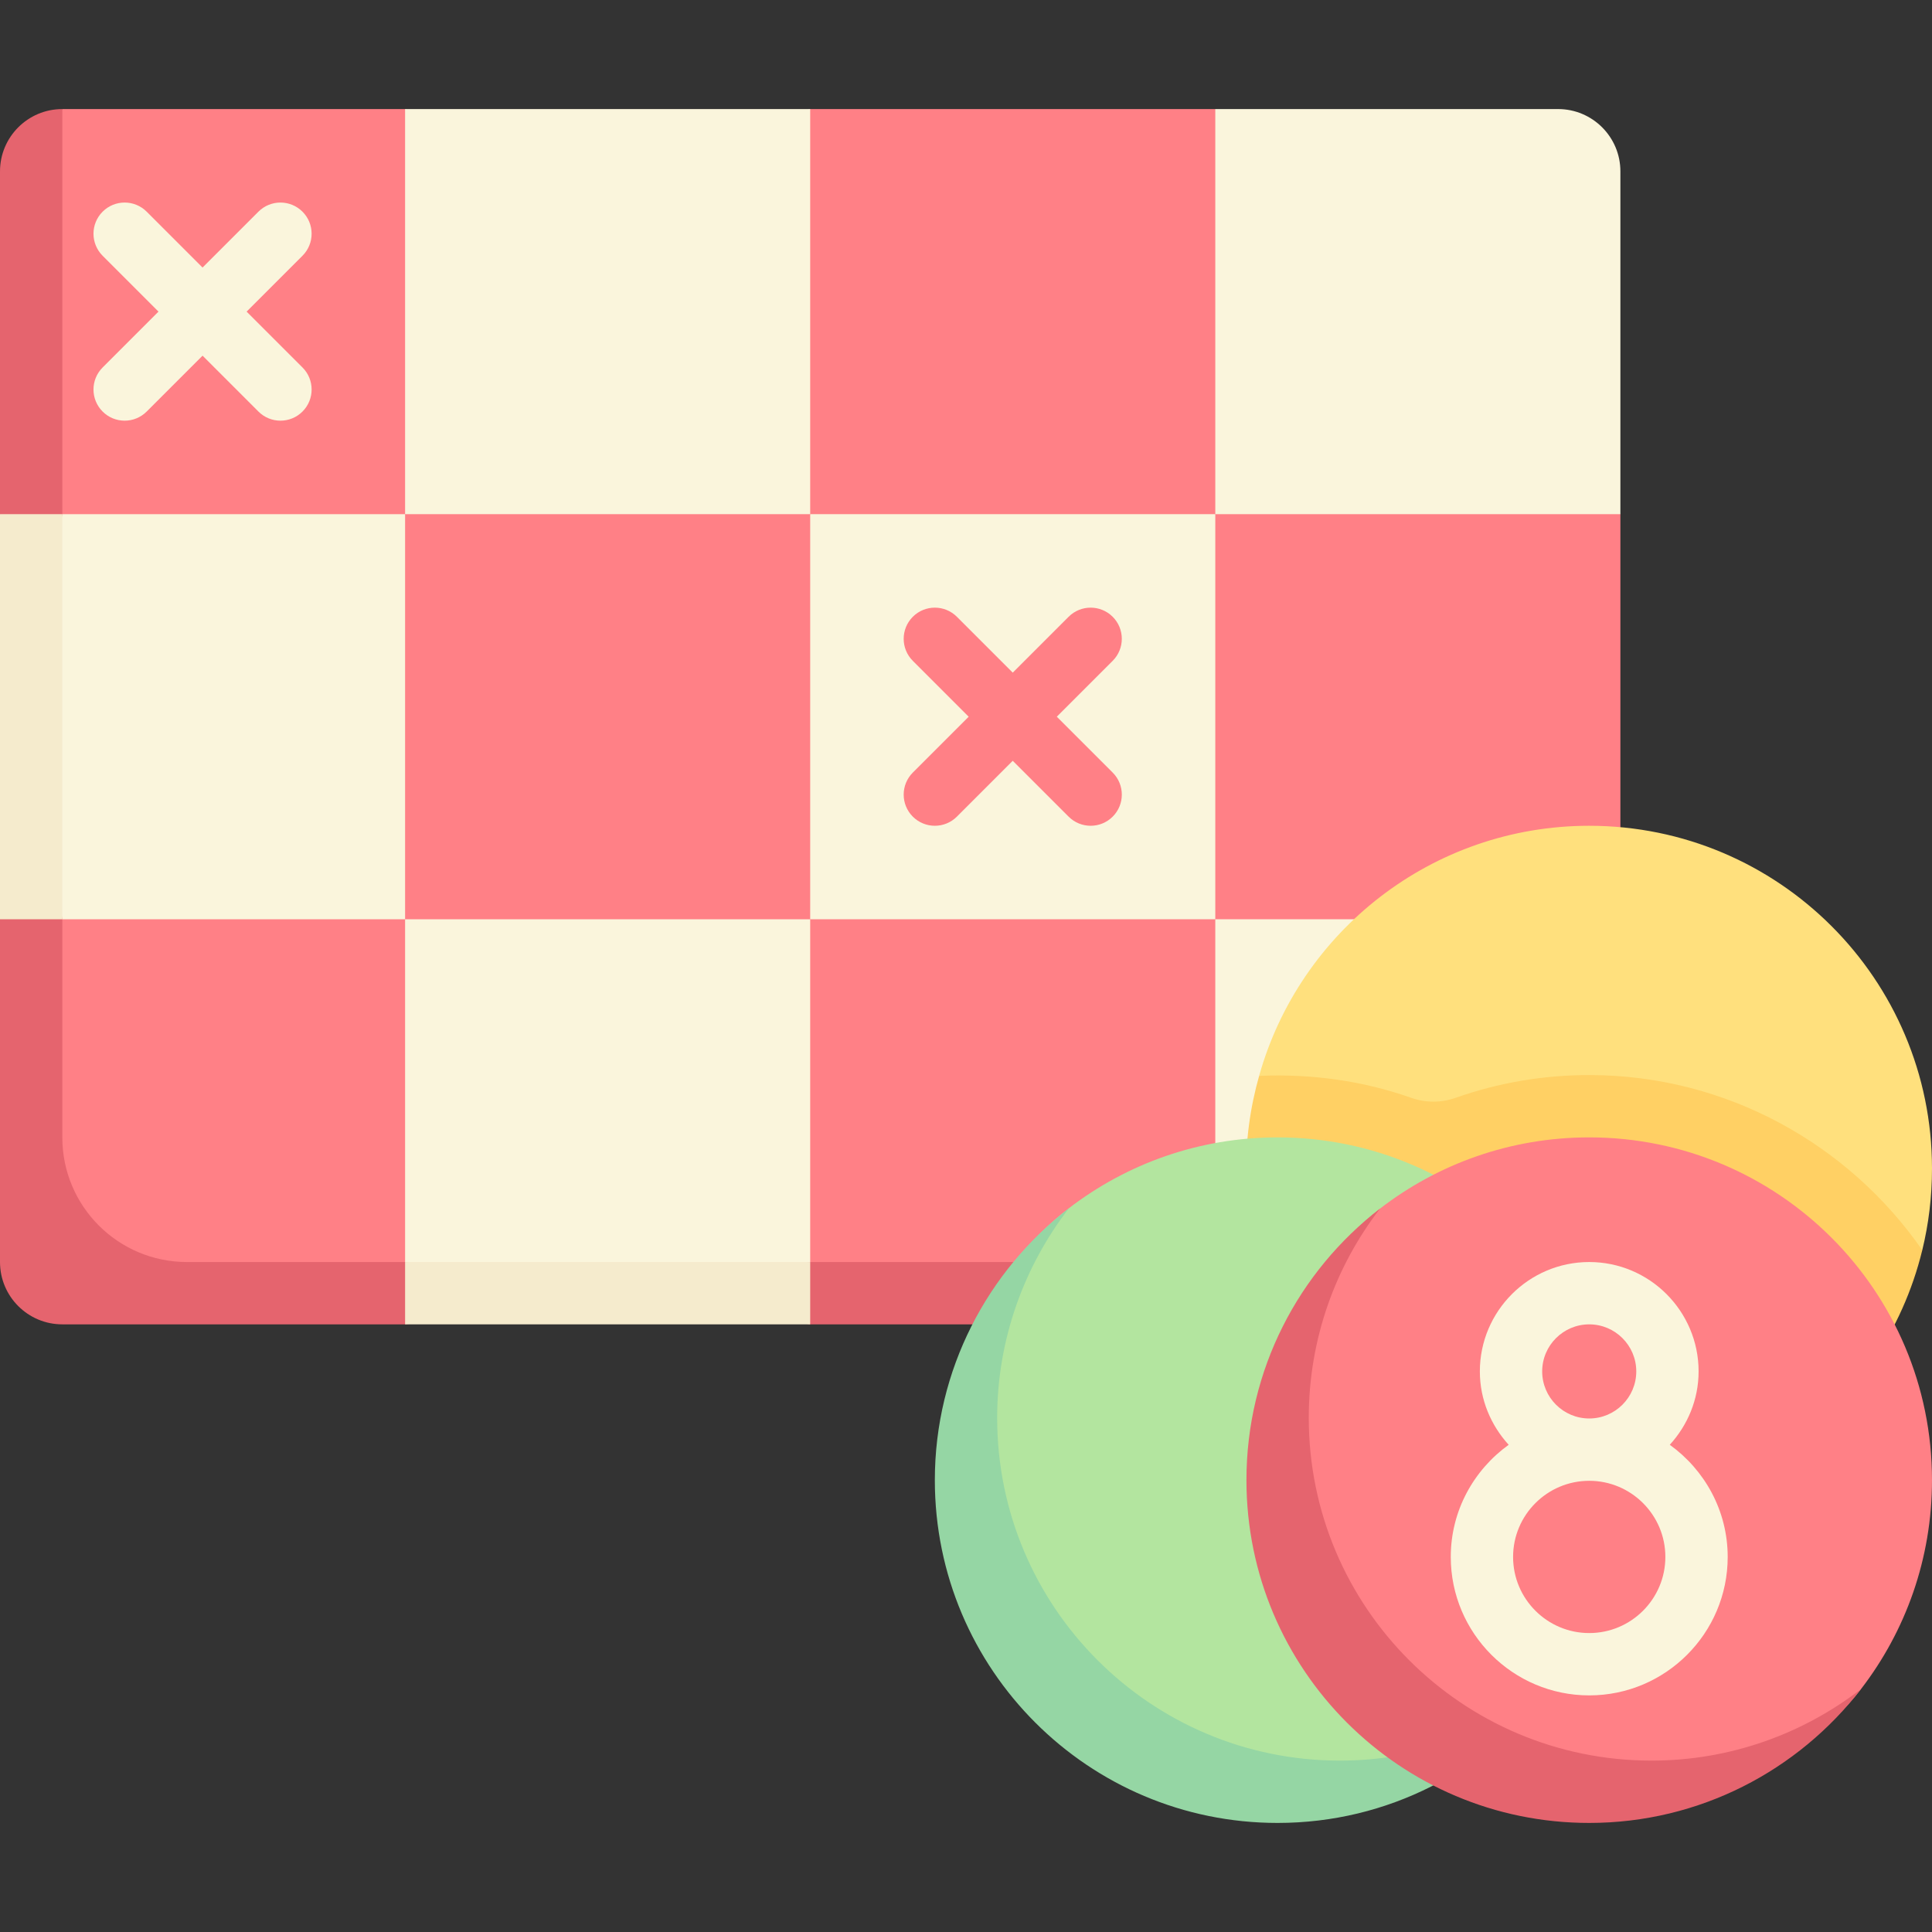 <svg id="Capa_1" enable-background="new 0 0 512 512" height="512" viewBox="0 0 512 512" width="512" xmlns="http://www.w3.org/2000/svg"><rect x="0" y="0" width="512" height="512" fill="#333333" stroke="none"/><g><path d="m412.903 342.183h-388.72c-9.122 0-16.516-7.395-16.516-16.516v-280.248l8.849-16.516h90.839l50.145 15.597 57.21-15.597h107.354l107.355 107.355v189.409c0 9.121-7.394 16.516-16.516 16.516z" fill="#ff8086"/><path d="m16.516 301.419v-272.516c-9.121 0-16.516 7.394-16.516 16.516v90.838l8.258 53.678-8.258 53.678v90.838c0 9.122 7.395 16.516 16.516 16.516h90.839l58.311-7.301 49.043 7.301h198.193c9.121 0 16.516-7.395 16.516-16.516h-379.87c-18.243.001-33.032-14.788-33.032-33.032z" fill="#e5646e"/><g fill="#faf5dc"><path d="m107.355 243.613h-90.839l-8.849-56.613 8.849-50.742h90.839z"/><path d="m107.355 28.903h107.355v107.355h-107.355z"/><path d="m214.71 334.452-49.043 9.215-58.312-9.215v-90.839h107.355z"/><path d="m214.71 136.258h107.355v107.355h-107.355z"/><path d="m429.419 136.258h-107.354v-107.355h90.839c9.122 0 16.516 7.395 16.516 16.516v90.839z"/></g><path d="m0 136.258h16.516v107.355h-16.516z" fill="#f5ebcd"/><path d="m152.774 289.032h16.516v107.355h-16.516z" fill="#f5ebcd" transform="matrix(0 1 -1 0 503.742 181.677)"/><path d="m322.065 243.613h107.355v107.355h-107.355z" fill="#faf5dc"/><path d="m421.161 218.839c-41.66 0-76.769 28.044-87.481 66.283l175.743 46.172c1.691-6.927 2.576-14.169 2.576-21.617.001-50.168-40.669-90.838-90.838-90.838z" fill="#ffe07d"/><path d="m421.161 284.903c-12.201 0-24.067 2.028-35.432 6.042-3.795 1.34-7.936 1.335-11.731-.005-12.837-4.533-26.442-6.415-40.319-5.819-4.761 16.892-5.037 35.498 2.191 55.218 11.838 32.299 40.614 55.754 74.8 59.587 47.289 5.302 88.3-25.646 98.752-68.632-19.403-27.923-51.756-46.391-88.261-46.391z" fill="#ffd064"/><path d="m367.484 289.032h16.516v107.355h-16.516z" fill="#f5ebcd" transform="matrix(0 1 -1 0 718.452 -33.032)"/><path d="m429.419 392.258c0-50.169-40.67-90.839-90.839-90.839-20.807 0-39.98 6.995-55.295 18.763-21.613 16.606-31.619 42.714-31.619 72.076 0 50.169 36.745 85.742 86.914 85.742s90.839-35.573 90.839-85.742z" fill="#b3e59f"/><path d="m355.097 466.581c-50.169 0-90.839-40.67-90.839-90.839 0-20.871 7.195-40.221 19.028-55.56-21.532 16.611-35.544 42.778-35.544 72.076 0 50.169 40.67 90.839 90.839 90.839 29.298 0 55.283-13.929 71.894-35.461-15.339 11.832-34.507 18.945-55.378 18.945z" fill="#95d6a4"/><path d="m512 392.258c0-50.169-40.67-90.839-90.839-90.839-20.87 0-40.097 7.038-55.435 18.871-21.533 16.611-29.226 42.67-29.226 71.968 0 50.169 34.492 82.242 84.661 82.242 29.33 0 55.413-5.303 72.021-26.875 11.801-15.328 18.818-34.528 18.818-55.367z" fill="#ff8086"/><path d="m442.509 382.884c4.696-5.154 7.637-11.938 7.637-19.444 0-15.984-13-28.988-28.984-28.988s-28.984 13.004-28.984 28.988c0 7.506 2.941 14.29 7.637 19.444-9.254 6.667-15.346 17.467-15.346 29.717 0 20.234 16.46 36.694 36.694 36.694s36.694-16.46 36.694-36.694c-.002-12.25-6.094-23.05-15.348-29.717zm-33.815-19.444c0-6.875 5.597-12.472 12.468-12.472s12.468 5.597 12.468 12.472-5.597 12.472-12.468 12.472-12.468-5.597-12.468-12.472zm12.467 69.338c-11.129 0-20.177-9.052-20.177-20.177s9.048-20.173 20.177-20.173 20.177 9.048 20.177 20.173-9.048 20.177-20.177 20.177z" fill="#faf5dc"/><path d="m65.355 82.581 14.806-14.806c3.226-3.226 3.226-8.452 0-11.677s-8.452-3.226-11.677 0l-14.807 14.805-14.806-14.806c-3.226-3.226-8.452-3.226-11.677 0s-3.226 8.452 0 11.677l14.806 14.807-14.806 14.806c-3.226 3.226-3.226 8.452 0 11.677 1.613 1.613 3.726 2.419 5.839 2.419s4.226-.806 5.839-2.419l14.806-14.806 14.806 14.806c1.613 1.613 3.726 2.419 5.839 2.419s4.226-.806 5.839-2.419c3.226-3.226 3.226-8.452 0-11.677z" fill="#faf5dc"/><path d="m280.065 189.935 14.806-14.806c3.226-3.226 3.226-8.452 0-11.677-3.226-3.226-8.452-3.226-11.677 0l-14.806 14.806-14.806-14.806c-3.226-3.226-8.452-3.226-11.677 0-3.226 3.226-3.226 8.452 0 11.677l14.806 14.806-14.806 14.806c-3.226 3.226-3.226 8.452 0 11.677 1.613 1.613 3.726 2.419 5.839 2.419s4.226-.806 5.839-2.419l14.806-14.806 14.806 14.806c1.613 1.613 3.726 2.419 5.839 2.419s4.226-.806 5.839-2.419c3.226-3.226 3.226-8.452 0-11.677z" fill="#ff8086"/><path d="m437.677 466.581c-50.169 0-90.839-40.67-90.839-90.839 0-20.871 7.055-40.113 18.887-55.452-21.532 16.611-35.404 42.67-35.404 71.968 0 50.169 40.67 90.839 90.839 90.839 29.298 0 55.41-13.94 72.021-35.472-15.337 11.832-34.633 18.956-55.504 18.956z" fill="#e5646e"/></g></svg>